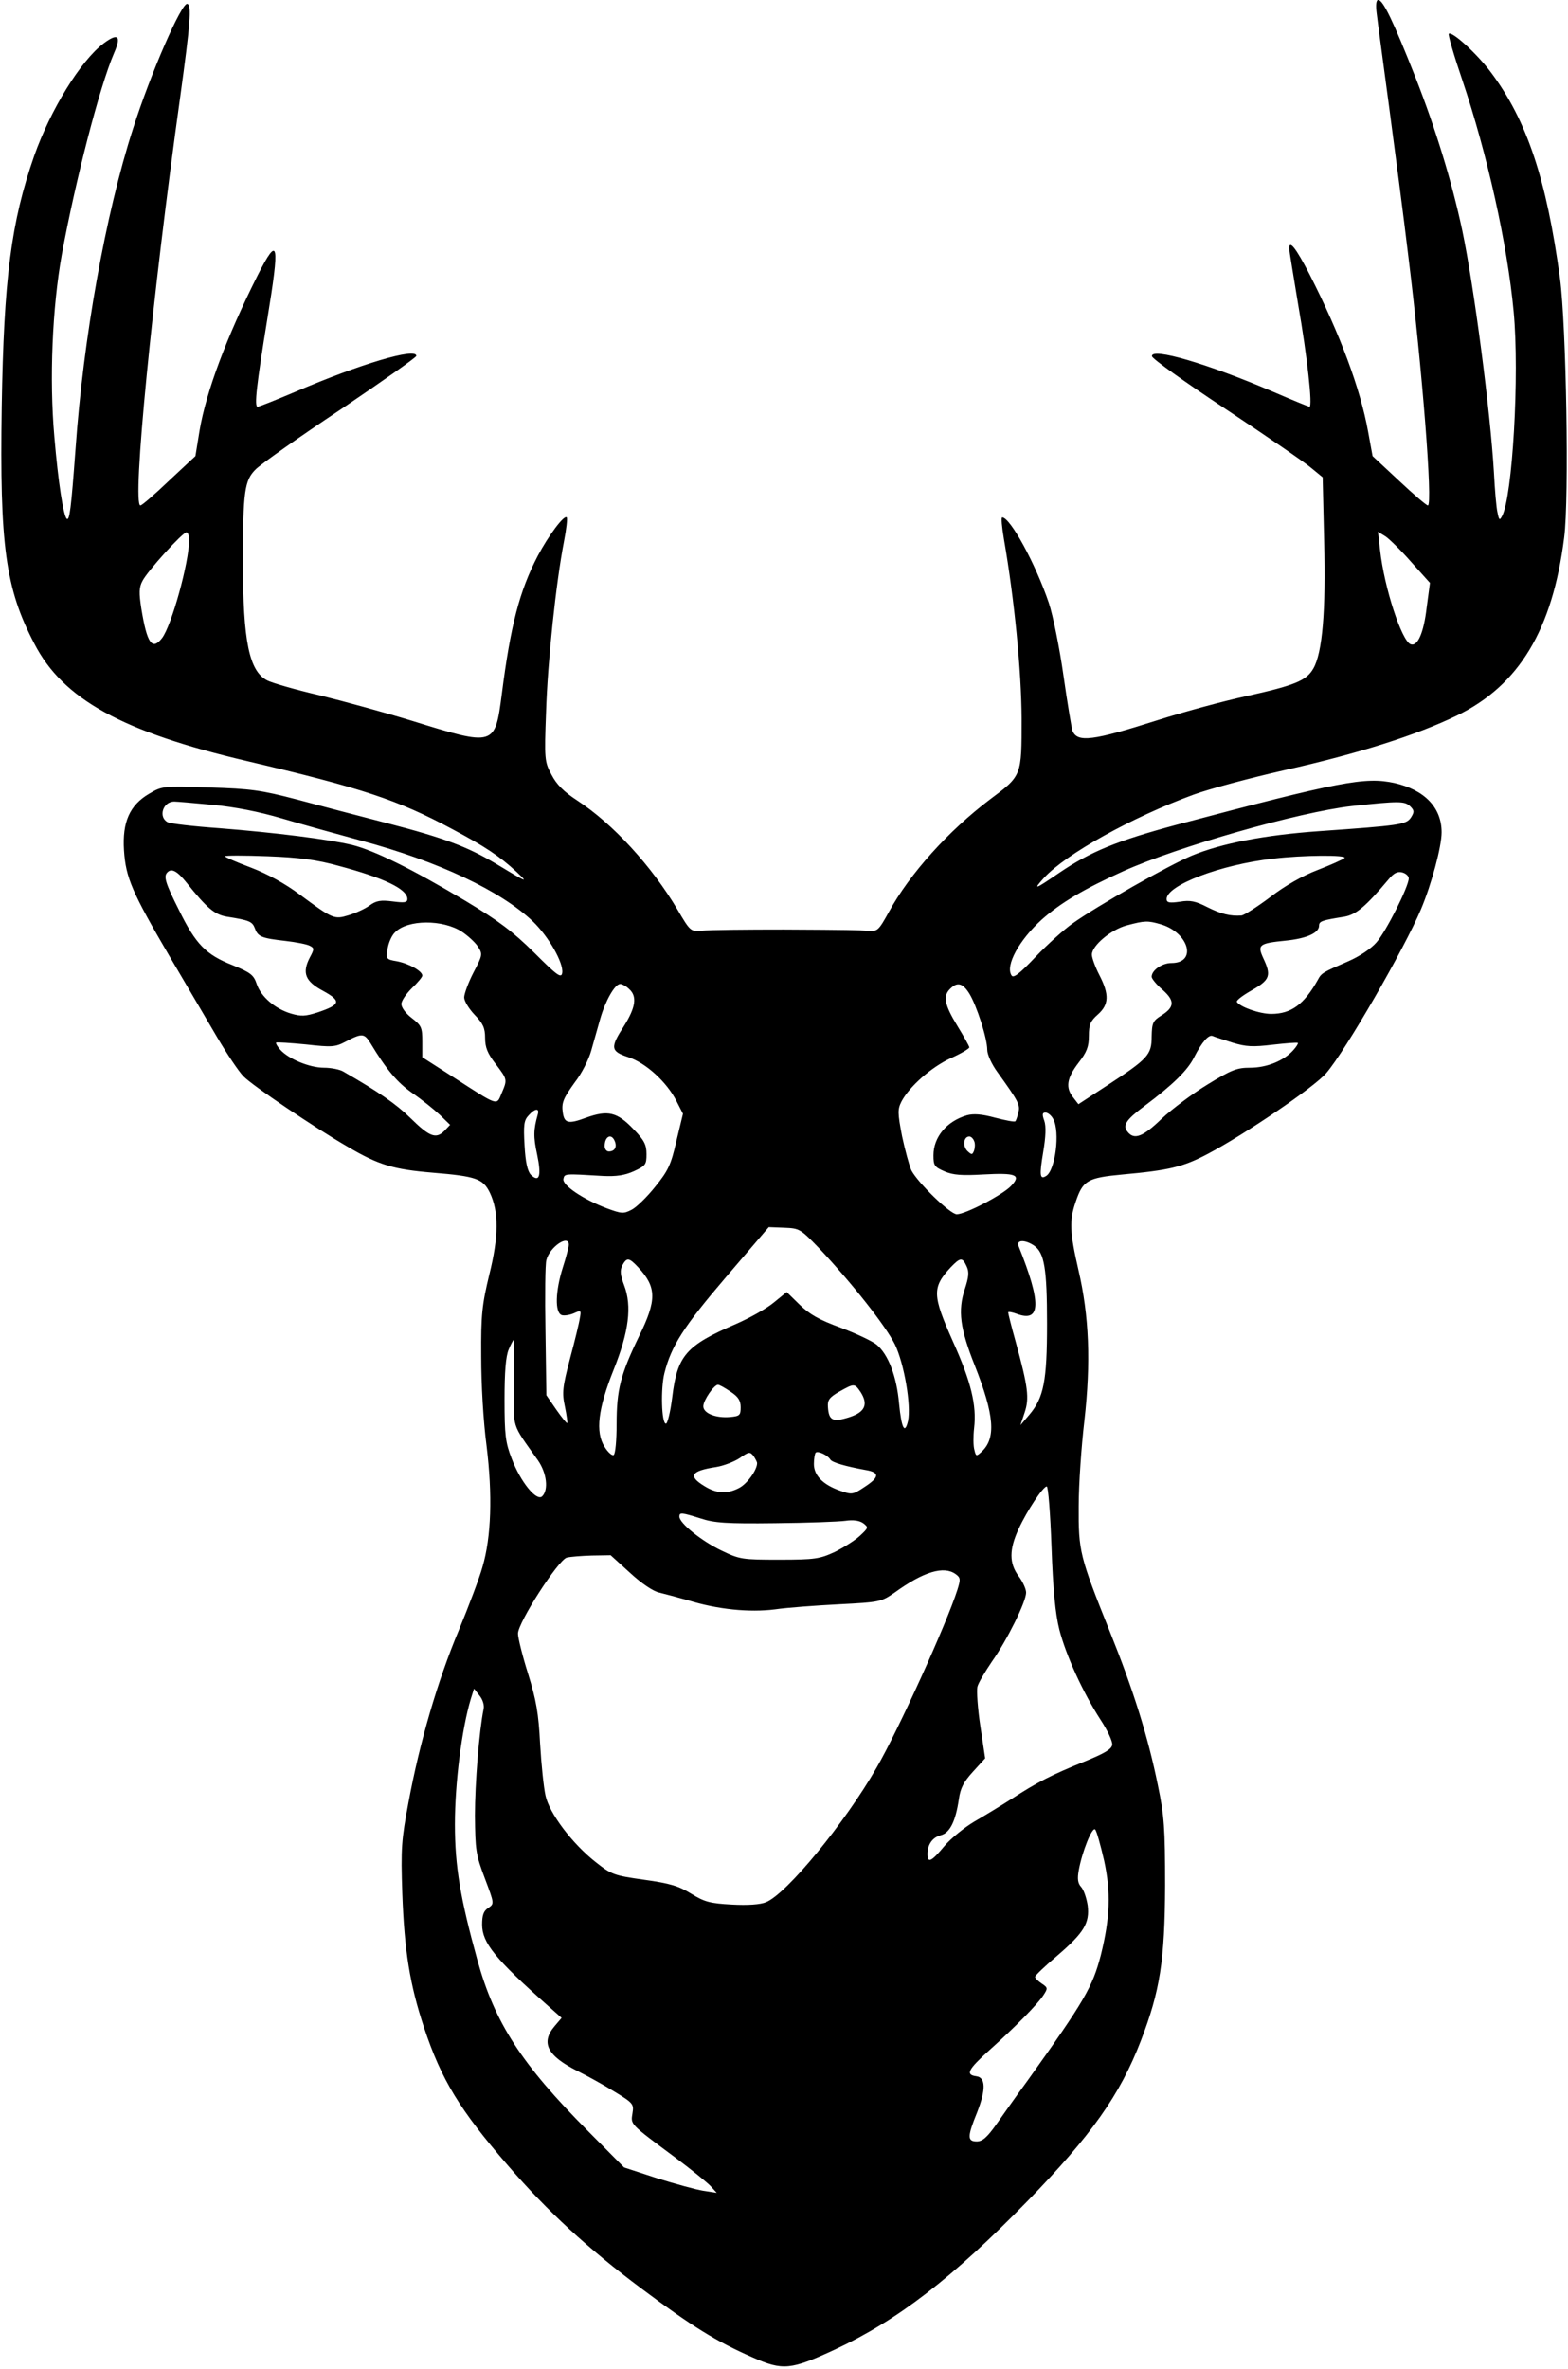 <?xml version="1.0" encoding="UTF-8" standalone="yes"?>
<svg version="1.0" xmlns="http://www.w3.org/2000/svg" width="138.641mm" height="209.325mm" viewBox="0 0 524 792" preserveAspectRatio="xMidYMid meet">
  <g transform="translate(0,792) scale(0.1,-0.1)" fill="#000000" stroke="none">
    <path d="M4603 7873 c3 -27 22 -165 41 -308 19 -143 49 -370 65 -505 46 -371
82 -830 65 -830 -5 0 -48 37 -97 83 l-88 82 -15 82 c-26 144 -94 326 -196 526
-45 87 -68 117 -68 86 0 -6 14 -90 30 -187 30 -171 49 -342 38 -342 -3 0 -59
23 -124 51 -217 93 -405 148 -403 118 0 -8 111 -87 247 -177 136 -90 264 -178
285 -196 l39 -32 5 -215 c6 -232 -6 -372 -36 -424 -23 -41 -63 -57 -226 -93
-78 -17 -210 -53 -295 -80 -217 -69 -269 -76 -285 -35 -3 10 -17 92 -30 184
-13 92 -35 201 -49 243 -44 130 -129 286 -156 286 -4 0 -1 -33 6 -74 35 -201
58 -439 59 -598 0 -194 1 -191 -106 -271 -139 -105 -268 -248 -338 -376 -35
-63 -38 -66 -71 -63 -33 2 -66 3 -280 4 -126 0 -241 -1 -279 -4 -33 -3 -36 0
-77 70 -87 147 -217 288 -335 365 -46 30 -70 54 -87 87 -23 43 -24 51 -18 210
5 166 33 431 60 570 8 41 12 77 9 80 -9 9 -61 -61 -97 -129 -61 -117 -91 -233
-120 -461 -23 -176 -23 -176 -301 -90 -88 27 -227 65 -308 85 -82 19 -161 42
-176 50 -60 31 -81 130 -81 395 0 236 5 274 43 311 17 17 144 107 284 200 139
94 253 174 253 179 0 29 -188 -27 -407 -121 -64 -27 -119 -49 -124 -49 -12 0
-3 75 32 290 43 261 38 287 -32 149 -105 -209 -172 -389 -194 -518 l-14 -86
-88 -82 c-48 -46 -91 -83 -96 -83 -29 0 40 700 133 1365 34 248 39 307 24 312
-19 6 -123 -233 -182 -418 -92 -286 -166 -700 -192 -1069 -15 -202 -20 -244
-30 -234 -11 13 -28 120 -41 274 -17 192 -7 431 25 609 45 245 126 560 175
674 25 57 13 68 -35 32 -78 -59 -178 -223 -232 -375 -78 -223 -102 -413 -109
-840 -7 -463 12 -607 109 -792 96 -186 294 -295 713 -393 383 -90 502 -129
685 -227 109 -58 159 -91 215 -143 42 -39 37 -37 -72 29 -93 55 -169 84 -358
133 -93 24 -231 60 -305 80 -119 31 -154 36 -292 40 -156 5 -158 5 -202 -21
-65 -38 -90 -95 -84 -189 6 -92 27 -140 151 -352 55 -93 127 -216 160 -272 33
-56 73 -116 89 -132 30 -31 239 -172 348 -235 105 -62 154 -76 285 -87 145
-12 168 -20 191 -67 30 -63 30 -146 -2 -274 -24 -100 -28 -132 -27 -273 0 -94
7 -217 18 -300 20 -163 16 -304 -14 -405 -10 -36 -46 -131 -79 -211 -71 -169
-131 -375 -168 -574 -24 -127 -26 -155 -21 -305 7 -193 25 -305 73 -450 58
-174 119 -274 280 -460 132 -153 269 -279 446 -411 171 -128 252 -178 373
-231 101 -45 128 -42 275 26 210 98 393 239 645 497 213 219 309 354 379 536
64 166 80 268 81 518 0 193 -3 234 -24 335 -33 163 -82 319 -161 515 -101 252
-105 268 -104 420 0 72 9 200 19 285 22 195 16 350 -20 504 -29 126 -31 165
-9 228 24 71 39 80 157 91 155 14 202 25 285 69 125 66 356 223 396 270 64 74
262 417 317 548 35 83 69 209 69 257 0 83 -57 142 -158 165 -98 21 -179 6
-730 -140 -197 -53 -286 -89 -392 -161 -82 -56 -88 -58 -50 -16 74 80 293 202
500 278 52 19 190 56 305 82 245 55 441 117 575 182 209 101 321 287 360 596
17 132 7 707 -14 866 -45 332 -111 529 -231 689 -47 63 -131 139 -141 129 -3
-3 17 -72 45 -154 84 -249 151 -550 172 -775 20 -212 -4 -621 -39 -684 -8 -15
-10 -13 -15 12 -4 16 -9 76 -12 134 -12 205 -66 619 -106 810 -35 164 -89 339
-156 510 -75 190 -109 260 -125 260 -7 0 -9 -16 -5 -47z m-3973 -1758 c0 -75
-59 -288 -91 -329 -33 -42 -50 -17 -69 99 -8 52 -8 71 4 93 17 33 134 162 147
162 5 0 9 -11 9 -25z m4089 -75 l62 -69 -11 -82 c-10 -87 -31 -132 -54 -123
-30 12 -88 189 -102 315 l-7 61 26 -16 c13 -9 53 -48 86 -86z m-4010 -811 c74
-7 155 -23 230 -45 64 -19 183 -52 264 -74 261 -70 470 -169 577 -271 53 -51
103 -139 98 -172 -3 -19 -17 -9 -94 68 -72 71 -120 107 -230 173 -178 106
-303 168 -379 187 -80 19 -255 41 -445 56 -85 6 -163 15 -172 20 -32 17 -16
69 22 69 8 0 66 -5 129 -11z m4006 -5 c14 -14 14 -19 2 -38 -16 -23 -36 -26
-307 -45 -183 -13 -327 -41 -426 -82 -76 -32 -315 -167 -399 -227 -27 -19 -83
-69 -123 -111 -55 -58 -75 -73 -81 -62 -21 33 26 118 101 186 63 56 142 103
273 162 182 82 588 198 765 218 158 17 176 17 195 -1z m-3585 -199 c154 -41
230 -78 230 -111 0 -12 -10 -13 -49 -8 -40 5 -55 3 -78 -14 -15 -11 -46 -25
-69 -32 -49 -15 -53 -13 -164 69 -48 36 -108 69 -163 90 -48 18 -87 35 -87 38
0 3 64 3 143 0 107 -4 165 -12 237 -32z m3365 26 c-6 -5 -46 -23 -90 -40 -50
-19 -110 -53 -159 -91 -44 -33 -87 -60 -95 -61 -38 -3 -69 5 -115 28 -39 20
-57 24 -92 18 -35 -5 -44 -3 -44 9 0 46 180 115 356 135 100 12 250 13 239 2z
m-3873 -83 c67 -84 93 -106 134 -113 76 -12 85 -16 94 -39 10 -28 22 -33 102
-42 35 -4 71 -11 81 -16 16 -8 16 -11 1 -39 -27 -52 -16 -80 44 -112 62 -34
59 -46 -18 -72 -41 -13 -55 -14 -89 -4 -54 16 -101 57 -115 99 -10 30 -20 38
-81 63 -89 35 -123 70 -179 184 -46 91 -52 113 -39 126 14 15 33 5 65 -35z
m4088 15 c0 -27 -76 -178 -108 -214 -18 -21 -57 -47 -94 -63 -85 -37 -90 -39
-102 -62 -46 -82 -89 -114 -156 -114 -39 0 -104 23 -115 40 -3 5 20 22 50 39
61 35 66 49 38 108 -20 44 -14 49 76 58 70 7 111 26 111 50 0 15 10 18 85 30
39 7 71 34 146 123 19 23 31 29 47 25 12 -3 22 -12 22 -20z m-3168 -178 c21
-14 45 -36 54 -50 16 -25 16 -28 -15 -87 -17 -33 -31 -71 -31 -83 0 -12 16
-38 35 -58 28 -29 35 -44 35 -77 0 -32 8 -52 35 -87 40 -53 40 -52 20 -99 -17
-41 -9 -44 -162 55 l-103 66 0 52 c0 48 -3 54 -35 79 -20 15 -35 35 -35 47 0
11 16 34 35 53 19 18 35 37 35 42 0 15 -44 40 -85 48 -36 6 -37 8 -31 42 3 20
14 45 25 55 42 43 160 43 223 2z m2337 25 c95 -27 125 -130 37 -130 -31 0 -66
-24 -66 -46 0 -6 16 -26 36 -43 42 -37 41 -58 -3 -86 -29 -18 -32 -25 -33 -71
0 -61 -12 -74 -150 -164 l-95 -62 -17 22 c-27 33 -22 65 17 116 28 36 35 54
35 91 0 37 5 49 30 71 37 33 39 66 5 132 -14 27 -25 58 -25 68 0 30 64 84 117
98 60 16 70 16 112 4z m-1777 -217 c27 -24 22 -61 -17 -123 -47 -73 -46 -85
15 -105 58 -19 128 -83 160 -146 l22 -43 -22 -91 c-18 -80 -28 -100 -71 -153
-27 -34 -63 -69 -79 -77 -27 -14 -34 -13 -83 5 -79 30 -149 77 -145 98 4 18 2
18 133 10 44 -2 72 2 103 16 39 18 42 22 42 57 0 32 -8 47 -43 83 -55 58 -86
65 -159 39 -59 -22 -73 -19 -78 17 -5 33 2 48 40 101 23 29 47 77 55 106 8 29
22 77 30 106 17 60 49 117 67 117 6 0 20 -7 30 -17z m1138 -15 c25 -41 60
-150 60 -188 0 -16 15 -49 35 -76 69 -96 76 -108 69 -134 -3 -14 -8 -27 -10
-29 -3 -3 -33 3 -68 12 -44 12 -72 14 -94 8 -68 -20 -112 -73 -112 -134 0 -34
3 -39 38 -54 28 -12 58 -14 128 -10 110 6 129 -1 94 -38 -28 -30 -153 -95
-182 -95 -22 0 -130 105 -152 147 -7 16 -21 67 -31 114 -15 78 -15 90 -2 116
27 51 100 115 165 145 34 15 62 32 62 36 0 4 -18 36 -40 72 -43 70 -49 100
-24 124 24 24 42 19 64 -16z m-2004 -165 c55 -91 90 -132 141 -168 32 -22 73
-55 92 -73 l34 -33 -20 -21 c-28 -27 -49 -19 -114 45 -46 45 -106 87 -223 154
-11 7 -41 13 -65 13 -48 0 -118 29 -146 60 -10 11 -16 22 -14 24 2 2 47 -1 99
-6 89 -10 99 -9 135 10 53 28 61 27 81 -5z m2884 1 c46 -14 68 -15 135 -7 44
5 82 8 84 6 2 -1 -4 -12 -15 -24 -32 -36 -89 -59 -145 -59 -44 0 -62 -7 -142
-56 -51 -31 -120 -83 -154 -115 -62 -60 -91 -71 -113 -44 -18 22 -7 40 56 87
95 71 145 120 166 163 26 51 49 77 62 71 6 -3 36 -12 66 -22z m-2324 -241
c-14 -50 -15 -73 -2 -133 15 -71 8 -96 -21 -68 -11 12 -18 41 -21 98 -4 68 -2
84 13 100 22 25 38 26 31 3z m1725 -15 c23 -42 7 -171 -24 -190 -21 -13 -23 1
-10 79 9 53 10 87 4 105 -8 22 -7 28 4 28 8 0 20 -10 26 -22z m-1467 -74 c8
-20 -1 -34 -20 -34 -8 0 -14 8 -14 18 0 33 23 44 34 16z m1202 1 c4 -8 3 -23
0 -32 -6 -15 -8 -15 -23 -1 -16 17 -12 48 7 48 6 0 13 -7 16 -15z m-519 -358
c111 -118 223 -260 254 -322 31 -64 55 -204 44 -256 -11 -47 -22 -24 -30 58
-8 91 -36 164 -75 197 -15 12 -70 38 -121 57 -71 26 -103 44 -137 77 l-43 42
-43 -35 c-24 -20 -81 -52 -127 -72 -167 -72 -196 -105 -213 -245 -6 -49 -16
-89 -21 -88 -15 0 -18 118 -5 169 23 91 64 155 206 321 l143 167 52 -2 c51 -2
54 -4 116 -68z m-837 11 c0 -7 -9 -42 -20 -76 -25 -79 -27 -150 -4 -159 8 -3
27 0 41 6 24 11 25 10 20 -16 -2 -15 -17 -77 -33 -136 -25 -95 -27 -114 -17
-160 6 -29 9 -53 8 -55 -2 -2 -18 18 -37 45 l-33 48 -3 214 c-2 118 -1 225 3
238 11 44 75 87 75 51z m1557 -3 c34 -24 43 -76 43 -261 0 -192 -11 -247 -59
-304 l-30 -35 14 42 c16 48 12 84 -30 237 -14 50 -25 94 -25 98 0 3 13 1 29
-5 81 -30 82 37 6 226 -9 22 21 23 52 2z m-1325 -72 c62 -67 63 -109 3 -231
-62 -128 -75 -179 -75 -293 0 -54 -4 -101 -10 -104 -5 -3 -19 9 -30 27 -32 50
-22 128 30 258 51 127 62 213 35 283 -13 35 -14 49 -6 66 15 27 22 27 53 -6z
m1099 3 c9 -19 7 -36 -6 -76 -24 -72 -16 -132 33 -255 66 -167 72 -244 23
-289 -17 -16 -19 -16 -24 6 -4 13 -4 46 -1 73 9 76 -10 155 -71 290 -69 155
-70 180 -7 248 32 33 39 34 53 3z m-1514 -389 c-2 -159 -11 -131 80 -260 29
-42 36 -98 14 -120 -19 -18 -73 49 -102 126 -21 54 -24 79 -24 197 0 92 4 145
14 168 7 17 15 32 17 32 2 0 2 -64 1 -143z m724 -30 c26 -17 34 -30 34 -52 0
-27 -3 -30 -36 -33 -48 -4 -89 13 -89 36 0 20 36 72 49 72 5 0 23 -10 42 -23z
m435 -1 c27 -42 15 -68 -39 -85 -54 -17 -67 -10 -70 34 -2 24 5 33 38 52 50
28 51 28 71 -1z m-346 -238 c0 -23 -33 -69 -60 -83 -40 -21 -76 -19 -116 6
-56 34 -46 51 39 64 25 4 61 18 79 30 30 21 34 22 46 7 6 -9 12 -20 12 -24z
m245 12 c6 -10 52 -23 118 -35 48 -8 47 -24 -4 -57 -39 -26 -42 -26 -82 -12
-57 20 -87 51 -87 89 0 17 3 35 6 38 7 7 40 -8 49 -23z m740 -292 c5 -144 13
-224 26 -276 22 -86 79 -211 138 -302 23 -35 41 -73 39 -84 -2 -15 -27 -29
-93 -56 -109 -44 -158 -69 -244 -125 -36 -23 -92 -57 -125 -76 -32 -19 -77
-55 -99 -81 -44 -53 -57 -59 -57 -27 0 32 17 56 45 63 30 8 49 46 60 120 5 37
16 58 47 92 l41 45 -16 107 c-9 59 -13 119 -10 132 3 13 26 51 49 85 51 72
114 200 114 230 0 12 -11 36 -25 55 -32 43 -32 89 0 158 28 61 82 142 94 142
5 0 12 -91 16 -202z m-1174 95 c45 -15 87 -18 249 -16 107 1 213 5 235 8 27 4
47 1 60 -8 18 -14 18 -15 -11 -42 -16 -15 -54 -39 -84 -54 -50 -23 -66 -26
-185 -26 -125 0 -133 1 -195 31 -65 31 -140 91 -140 113 0 15 7 14 71 -6z
m-236 -182 c39 -36 78 -62 98 -66 17 -4 61 -16 97 -26 97 -30 204 -41 290 -30
41 6 138 13 215 17 136 7 140 8 185 39 98 71 165 90 204 62 17 -12 17 -18 6
-53 -36 -113 -198 -470 -270 -594 -106 -185 -301 -422 -370 -450 -19 -8 -61
-11 -115 -8 -73 4 -91 9 -135 36 -42 26 -71 35 -158 47 -100 14 -109 17 -162
59 -78 61 -156 164 -168 223 -6 27 -14 104 -18 173 -5 101 -13 146 -40 233
-19 60 -34 121 -34 135 0 37 134 245 163 254 12 3 50 6 84 7 l63 1 65 -59z
m-490 -455 c-15 -74 -29 -249 -29 -356 1 -116 3 -131 33 -210 32 -85 32 -85
12 -99 -16 -10 -21 -24 -21 -56 0 -61 44 -115 221 -272 l45 -40 -23 -27 c-48
-56 -25 -100 77 -151 30 -15 85 -45 122 -68 64 -39 66 -42 61 -73 -6 -38 -10
-34 142 -147 55 -41 109 -85 120 -97 l20 -22 -45 7 c-25 4 -94 23 -155 42
l-110 36 -120 121 c-224 225 -313 363 -371 573 -57 206 -75 313 -75 453 0 139
23 319 53 419 l11 35 18 -23 c11 -13 17 -33 14 -45z m2076 -507 c23 -106 20
-191 -11 -316 -28 -107 -54 -152 -244 -418 -36 -49 -83 -116 -105 -147 -31
-44 -47 -58 -66 -58 -32 0 -32 16 1 97 30 77 29 117 -3 121 -37 5 -27 23 44
87 85 76 161 153 181 184 15 23 15 25 -6 39 -12 8 -22 18 -22 22 0 5 33 36 73
70 91 78 110 110 103 169 -4 25 -13 52 -22 62 -11 12 -13 27 -8 55 11 62 45
147 55 137 5 -5 18 -52 30 -104z"/>
  </g>
</svg>